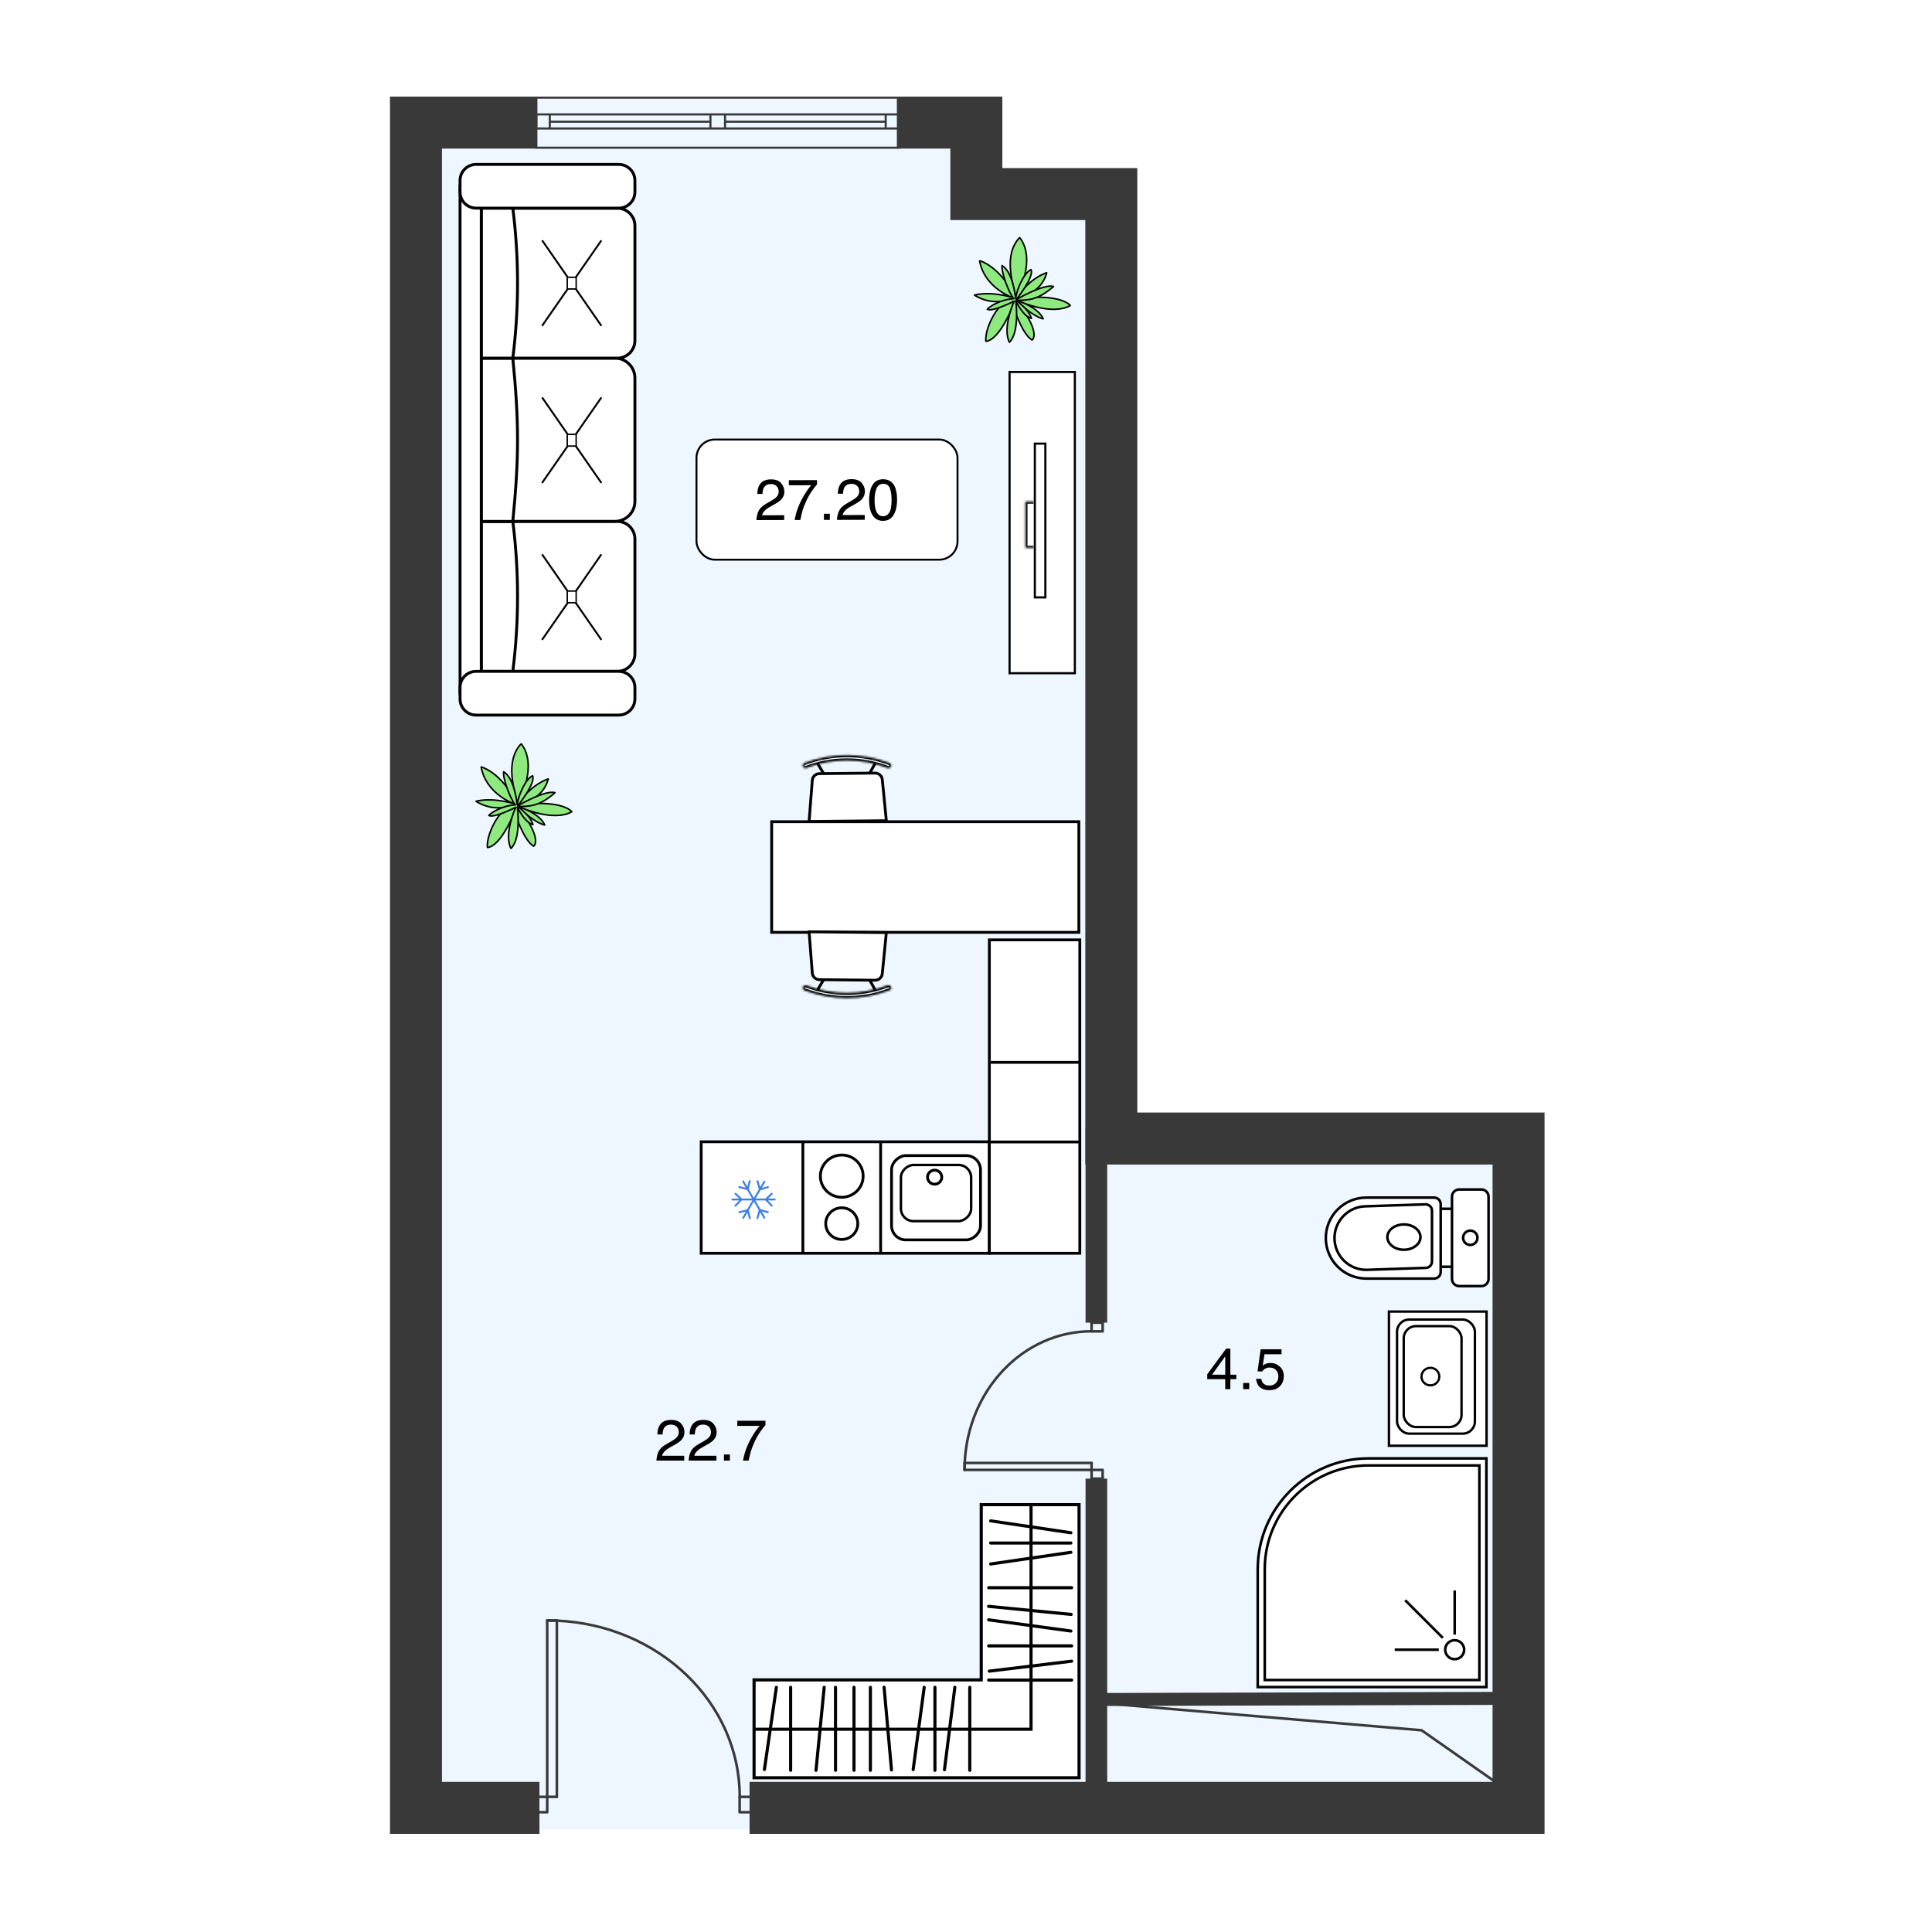 <svg width="1000" height="1000" viewBox="0 0 1000 1000" fill="none" xmlns="http://www.w3.org/2000/svg">
<rect x="0" y="0" width="1000" height="1000" fill="#333333" stroke="none"/>
<rect width="1000" height="1000" transform="matrix(1 -8.74228e-08 -8.74228e-08 -1 0 1000)" fill="white"/>
<path d="M505 51H206V947H787.5V578.5H585V105.5H505V51Z" fill="#EEF7FF"/>
<path d="M387.97 935.757H786V589.303H575.212V100.454H505.36V63.454H464.212M279.212 935.757H215.303V63.454H278.091" stroke="#393939" stroke-width="26.909"/>
<path d="M512.09 648.692L512.09 590.988L455.814 590.988L415.57 590.988L362.931 590.988L362.931 648.692L415.57 648.692L455.814 648.692L512.09 648.692Z" fill="white"/>
<path d="M455.814 648.692L512.09 648.692L512.09 590.988L455.814 590.988M455.814 648.692L455.814 590.988M455.814 648.692L415.57 648.692M455.814 590.988L415.57 590.988M415.57 648.692L415.57 590.988M415.57 648.692L362.931 648.692L362.931 590.988L415.57 590.988" stroke="black" stroke-width="1.454"/>
<path d="M512.09 648.692L558.906 648.692L558.906 591.075L558.906 549.871L558.906 486.468H512.09L512.09 549.871L512.09 591.075L512.09 648.692Z" fill="white"/>
<path d="M512.09 591.075L512.09 648.692L558.906 648.692L558.906 591.075M512.09 591.075H558.906M512.09 591.075L512.09 549.871M558.906 591.075L558.906 549.871M512.09 549.871H558.906M512.09 549.871L512.09 486.468H558.906L558.906 549.871" stroke="black" stroke-width="1.454"/>
<ellipse cx="483.775" cy="609.296" rx="3.643" ry="3.689" transform="rotate(90 483.775 609.296)" stroke="black" stroke-width="1.454"/>
<rect x="507.514" y="598.133" width="43.628" height="46.052" rx="7.381" transform="rotate(90 507.514 598.133)" stroke="black" stroke-width="1.454"/>
<rect x="502.666" y="602.979" width="29.085" height="36.357" rx="6.509" transform="rotate(90 502.666 602.979)" stroke="black" stroke-width="1.282"/>
<ellipse cx="10.932" cy="11.071" rx="10.932" ry="11.071" transform="matrix(-4.37114e-08 -1 -1 4.59217e-08 446.766 619.698)" stroke="black" stroke-width="1.454"/>
<ellipse cx="8.197" cy="8.301" rx="8.197" ry="8.301" transform="matrix(-4.37114e-08 -1 -1 4.59217e-08 443.99 641.542)" stroke="black" stroke-width="1.454"/>
<path d="M396.334 620.854L399.469 617.855M396.334 620.854L399.469 624.047M396.334 620.854L383.793 620.854M396.334 620.854L399.469 620.854L401.037 620.854M383.793 620.854L380.657 617.855M383.793 620.854L380.657 624.047M383.793 620.854L380.657 620.854L379.09 620.854" stroke="#3B7EE4" stroke-width="0.97" stroke-linecap="round"/>
<path d="M393.265 626.242L397.463 627.424M393.265 626.242L392.033 630.52M393.265 626.242L386.994 615.517M393.265 626.242L394.833 628.923L395.617 630.264M386.994 615.517L388.057 611.337M386.994 615.517L382.626 614.433M386.994 615.517L385.427 612.836L384.643 611.496" stroke="#3B7EE4" stroke-width="0.97" stroke-linecap="round"/>
<path d="M387.038 626.361L388.101 630.542M387.038 626.361L382.671 627.446M387.038 626.361L393.309 615.636M387.038 626.361L385.471 629.042L384.687 630.383M393.309 615.636L397.507 614.455M393.309 615.636L392.077 611.359M393.309 615.636L394.877 612.955L395.661 611.615" stroke="#3B7EE4" stroke-width="0.97" stroke-linecap="round"/>
<path d="M399.417 482.582L399.417 425.328L558.416 425.327L558.416 482.582L399.417 482.582Z" fill="white" stroke="black" stroke-width="1.459"/>
<mask id="path-16-inside-1_1231_444" fill="white">
<path d="M415.579 396.695C415.278 395.977 415.625 395.151 416.362 394.871C423.389 392.197 430.862 390.827 438.403 390.834C445.945 390.842 453.416 392.227 460.439 394.915C461.174 395.196 461.518 396.021 461.216 396.738V396.738C460.913 397.457 460.076 397.796 459.34 397.515C452.665 394.969 445.566 393.658 438.4 393.651C431.234 393.644 424.133 394.942 417.453 397.475C416.716 397.754 415.881 397.414 415.579 396.695V396.695Z"/>
</mask>
<path d="M415.579 396.695C415.278 395.977 415.625 395.151 416.362 394.871C423.389 392.197 430.862 390.827 438.403 390.834C445.945 390.842 453.416 392.227 460.439 394.915C461.174 395.196 461.518 396.021 461.216 396.738V396.738C460.913 397.457 460.076 397.796 459.34 397.515C452.665 394.969 445.566 393.658 438.4 393.651C431.234 393.644 424.133 394.942 417.453 397.475C416.716 397.754 415.881 397.414 415.579 396.695V396.695Z" stroke="black" stroke-width="2.232" mask="url(#path-16-inside-1_1231_444)"/>
<path d="M424.157 400.433L452.881 400.138C454.831 400.118 456.473 401.572 456.663 403.486L458.771 424.796L418.788 425.206L420.447 403.857C420.596 401.94 422.207 400.453 424.157 400.433Z" fill="white" stroke="black" stroke-width="1.459"/>
<path d="M453.027 395.012L450.305 399.912" stroke="black" stroke-width="1.459"/>
<path d="M423.085 395.012L426.351 400.456" stroke="black" stroke-width="1.459"/>
<mask id="path-20-inside-2_1231_444" fill="white">
<path d="M415.579 510.81C415.278 511.529 415.625 512.354 416.362 512.635C423.389 515.308 430.862 516.679 438.403 516.671C445.945 516.664 453.416 515.279 460.439 512.591C461.174 512.31 461.518 511.485 461.216 510.767V510.767C460.913 510.049 460.076 509.709 459.34 509.99C452.665 512.536 445.566 513.848 438.4 513.855C431.234 513.862 424.133 512.564 417.453 510.031C416.716 509.751 415.881 510.091 415.579 510.81V510.81Z"/>
</mask>
<path d="M415.579 510.81C415.278 511.529 415.625 512.354 416.362 512.635C423.389 515.308 430.862 516.679 438.403 516.671C445.945 516.664 453.416 515.279 460.439 512.591C461.174 512.31 461.518 511.485 461.216 510.767V510.767C460.913 510.049 460.076 509.709 459.34 509.99C452.665 512.536 445.566 513.848 438.4 513.855C431.234 513.862 424.133 512.564 417.453 510.031C416.716 509.751 415.881 510.091 415.579 510.81V510.81Z" stroke="black" stroke-width="2.232" mask="url(#path-20-inside-2_1231_444)"/>
<path d="M424.157 507.073L452.881 507.368C454.831 507.388 456.473 505.934 456.663 504.02L458.771 482.71L418.788 482.3L420.447 503.648C420.596 505.566 422.207 507.053 424.157 507.073Z" fill="white" stroke="black" stroke-width="1.459"/>
<path d="M453.027 512.494L450.305 507.594" stroke="black" stroke-width="1.459"/>
<path d="M423.085 512.494L426.351 507.05" stroke="black" stroke-width="1.459"/>
<g clip-path="url(#clip0_1231_444)">
<path d="M523.574 153.832C523.574 153.832 509.466 148.792 507.028 134.918C516.208 137.97 522.724 148.371 525.537 153.112C524.613 147.748 518.958 132.31 527.751 122.953C536.606 134.133 526.595 153.12 526.595 153.12C526.595 153.12 533.134 144.109 541.752 141.165C539.405 151.209 527.924 154.406 527.924 154.406C527.924 154.406 547.452 151.733 554.05 158.101C544.471 163.632 527.627 155.978 527.627 155.978C527.627 155.978 537.319 159.071 539.96 165.019C534.365 163.775 526.214 155.827 526.214 155.827C526.214 155.827 538.624 170.906 534.293 176.046C528.911 173.028 524.301 158.213 524.301 158.213C524.301 158.213 517.56 175.942 510.247 176.689C509.798 169.345 516.288 157.616 521.912 155.129C512.295 158.357 504.39 152.754 504.39 152.754C504.39 152.754 511.283 150.491 523.574 153.832Z" fill="#8EEA7F" stroke="black" stroke-width="0.8" stroke-linecap="round" stroke-linejoin="round"/>
<path d="M524.746 154.6C522.255 151.792 518.174 141.017 518.685 137.463C524.082 140.734 525.42 152.419 525.72 154.538C526.226 149.564 530.187 140.999 533.658 139.56C535.45 143.305 526.021 155.059 526.021 155.059C526.021 155.059 540.231 146.713 545.261 148.295C537.175 155.473 532.019 155.365 526.256 155.466C529.091 158.326 532.461 160.421 533.896 164.806C529.524 163.854 525.791 155.734 525.791 155.734C525.791 155.734 527.937 171.961 522.462 177.153C518.653 169.707 524.903 155.889 524.903 155.889C524.903 155.889 513.444 161.701 511.019 160.06C512.135 158.644 518.14 154.917 524.746 154.6Z" fill="#8EEA7F" stroke="black" stroke-width="0.8" stroke-linecap="round" stroke-linejoin="round"/>
</g>
<g clip-path="url(#clip1_1231_444)">
<path d="M265.574 415.832C265.574 415.832 251.466 410.792 249.028 396.918C258.208 399.97 264.724 410.371 267.537 415.112C266.613 409.748 260.958 394.31 269.751 384.953C278.606 396.133 268.595 415.12 268.595 415.12C268.595 415.12 275.134 406.109 283.752 403.165C281.405 413.209 269.924 416.406 269.924 416.406C269.924 416.406 289.452 413.733 296.05 420.101C286.471 425.632 269.627 417.978 269.627 417.978C269.627 417.978 279.319 421.071 281.96 427.019C276.365 425.775 268.214 417.827 268.214 417.827C268.214 417.827 280.624 432.906 276.293 438.046C270.911 435.028 266.301 420.213 266.301 420.213C266.301 420.213 259.56 437.942 252.247 438.689C251.798 431.345 258.288 419.616 263.912 417.129C254.295 420.357 246.39 414.754 246.39 414.754C246.39 414.754 253.283 412.491 265.574 415.832Z" fill="#8EEA7F" stroke="black" stroke-width="0.8" stroke-linecap="round" stroke-linejoin="round"/>
<path d="M266.746 416.6C264.255 413.792 260.174 403.017 260.685 399.463C266.082 402.734 267.42 414.419 267.72 416.538C268.226 411.564 272.187 402.999 275.658 401.56C277.45 405.305 268.021 417.059 268.021 417.059C268.021 417.059 282.231 408.713 287.261 410.295C279.175 417.473 274.019 417.365 268.256 417.466C271.091 420.326 274.461 422.421 275.896 426.806C271.524 425.854 267.791 417.734 267.791 417.734C267.791 417.734 269.937 433.961 264.462 439.153C260.653 431.707 266.903 417.889 266.903 417.889C266.903 417.889 255.444 423.701 253.019 422.06C254.135 420.644 260.14 416.917 266.746 416.6Z" fill="#8EEA7F" stroke="black" stroke-width="0.8" stroke-linecap="round" stroke-linejoin="round"/>
</g>
<rect x="-0.55" y="0.55" width="33.789" height="155.9" transform="matrix(-1 2.89888e-08 -8.2138e-09 1 555.789 192)" fill="white" stroke="black" stroke-width="1.1"/>
<rect x="-0.55" y="0.55" width="5.442" height="79.581" transform="matrix(-1 2.89888e-08 -8.2138e-09 1 540.525 229.07)" stroke="black" stroke-width="1.1"/>
<mask id="path-30-inside-3_1231_444" fill="white">
<path d="M535.084 259.597L530.723 259.597L530.723 283.583L535.084 283.583L535.084 259.597Z"/>
</mask>
<path d="M530.723 259.597L529.623 259.597L529.623 258.497L530.723 258.497L530.723 259.597ZM530.723 283.583L530.723 284.683L529.623 284.683L529.623 283.583L530.723 283.583ZM535.084 260.697L530.723 260.697L530.723 258.497L535.084 258.497L535.084 260.697ZM531.823 259.597L531.823 283.583L529.623 283.583L529.623 259.597L531.823 259.597ZM530.723 282.483L535.084 282.483L535.084 284.683L530.723 284.683L530.723 282.483Z" fill="black" mask="url(#path-30-inside-3_1231_444)"/>
<rect x="-0.55" y="0.55" width="187.9" height="25.9" transform="matrix(-1 0 0 1 464.9 50)" stroke="#393939" stroke-width="1.1"/>
<path d="M284.561 59.212H277.589V62.992V66.507H284.561M284.561 59.212V62.992M284.561 59.212H367.721M284.561 66.507V62.992M284.561 66.507H367.721M284.561 62.992H367.721M458.441 59.212H465.424V62.992V66.507H458.441M458.441 59.212V62.992M458.441 59.212H375.281M458.441 66.507V62.992M458.441 66.507H375.281M458.441 62.992H375.281M375.281 59.212H367.721M375.281 59.212V62.992M375.281 66.507H367.721M375.281 66.507V62.992M367.721 66.507V62.992M367.721 59.212V62.992" stroke="#393939" stroke-width="1.1"/>
<path d="M382.885 930.038C382.885 881.124 340.958 841.168 288.275 838.853C286.629 838.753 284.982 838.753 283.336 838.753" stroke="#393939" stroke-width="1.345" stroke-miterlimit="10" stroke-linecap="round" stroke-linejoin="round"/>
<path d="M283.289 838.764L288.229 838.764" stroke="#393939" stroke-width="1.345" stroke-miterlimit="10" stroke-linecap="round" stroke-linejoin="round"/>
<path d="M283.227 930.038L283.227 838.753" stroke="#393939" stroke-width="1.345" stroke-miterlimit="10" stroke-linecap="round" stroke-linejoin="round"/>
<path d="M288.229 930.038L283.289 930.038" stroke="#393939" stroke-width="1.345" stroke-miterlimit="10" stroke-linecap="round" stroke-linejoin="round"/>
<path d="M288.229 838.753L288.229 838.853L288.229 930.038" stroke="#393939" stroke-width="1.345" stroke-miterlimit="10" stroke-linecap="round" stroke-linejoin="round"/>
<path d="M382.836 938L389.092 938L389.092 930.049L382.836 930.049L382.836 938Z" stroke="#393939" stroke-width="1.345" stroke-miterlimit="10" stroke-linecap="round" stroke-linejoin="round"/>
<path d="M276.97 938L283.227 938L283.227 930.049L276.97 930.049L276.97 938Z" stroke="#393939" stroke-width="1.345" stroke-miterlimit="10" stroke-linecap="round" stroke-linejoin="round"/>
<path d="M567.484 934.638V765.335M567.484 583.698V684.608" stroke="#393939" stroke-width="11.212"/>
<path d="M564.994 689.075C529.776 689.075 501.008 719.263 499.341 757.194C499.269 758.38 499.269 759.565 499.269 760.75" stroke="#393939" stroke-width="1.345" stroke-miterlimit="10" stroke-linecap="round" stroke-linejoin="round"/>
<path d="M499.277 760.782L499.277 757.225" stroke="#393939" stroke-width="1.345" stroke-miterlimit="10" stroke-linecap="round" stroke-linejoin="round"/>
<path d="M564.994 760.827L499.269 760.827" stroke="#393939" stroke-width="1.345" stroke-miterlimit="10" stroke-linecap="round" stroke-linejoin="round"/>
<path d="M564.994 757.225L564.994 760.782" stroke="#393939" stroke-width="1.345" stroke-miterlimit="10" stroke-linecap="round" stroke-linejoin="round"/>
<path d="M499.269 757.225L499.341 757.225L564.994 757.225" stroke="#393939" stroke-width="1.345" stroke-miterlimit="10" stroke-linecap="round" stroke-linejoin="round"/>
<path d="M570.727 689.11L570.727 684.606L565.002 684.606L565.002 689.11L570.727 689.11Z" stroke="#393939" stroke-width="1.345" stroke-miterlimit="10" stroke-linecap="round" stroke-linejoin="round"/>
<path d="M570.727 765.332L570.727 760.827L565.002 760.827L565.002 765.332L570.727 765.332Z" stroke="#393939" stroke-width="1.345" stroke-miterlimit="10" stroke-linecap="round" stroke-linejoin="round"/>
<path d="M570.257 879.65L785.634 879.061" stroke="#393939" stroke-width="6.727"/>
<path d="M576.918 882.082L735.81 895.586L780.898 927.157" stroke="#393939" stroke-width="1.345"/>
<g clip-path="url(#clip2_1231_444)">
<path d="M508 869H390V919.5H558V778.5H508V869Z" fill="white"/>
<path d="M559.33 920.965H389.5V868.698H507.08V778H559.33V920.965ZM391.116 919.348H557.714V779.616H508.696V870.314H391.116V919.332V919.348Z" fill="black"/>
<path d="M395.646 916.697C395.646 916.697 395.565 916.697 395.533 916.697C395.097 916.633 394.79 916.229 394.854 915.776L401.044 873.255C401.109 872.819 401.513 872.512 401.965 872.576C402.402 872.641 402.709 873.045 402.644 873.497L396.454 916.018C396.39 916.422 396.05 916.713 395.662 916.713L395.646 916.697Z" fill="black"/>
<path d="M409.238 917.118C408.785 917.118 408.43 916.763 408.43 916.31V873.353C408.43 872.9 408.785 872.545 409.238 872.545C409.69 872.545 410.046 872.9 410.046 873.353V916.31C410.046 916.763 409.69 917.118 409.238 917.118Z" fill="black"/>
<path d="M422.362 917.119C422.362 917.119 422.313 917.119 422.281 917.119C421.844 917.07 421.505 916.682 421.553 916.23L425.788 873.273C425.836 872.82 426.224 872.529 426.677 872.545C427.113 872.594 427.452 872.982 427.404 873.434L423.17 916.392C423.121 916.812 422.782 917.119 422.362 917.119Z" fill="black"/>
<path d="M432.462 917.118C432.01 917.118 431.654 916.763 431.654 916.31V873.353C431.654 872.9 432.01 872.545 432.462 872.545C432.915 872.545 433.27 872.9 433.27 873.353V916.31C433.27 916.763 432.915 917.118 432.462 917.118Z" fill="black"/>
<path d="M442.029 917.118C441.576 917.118 441.221 916.763 441.221 916.31V873.353C441.221 872.9 441.576 872.545 442.029 872.545C442.481 872.545 442.837 872.9 442.837 873.353V916.31C442.837 916.763 442.481 917.118 442.029 917.118Z" fill="black"/>
<path d="M450.515 917.118C450.063 917.118 449.707 916.763 449.707 916.31V873.353C449.707 872.9 450.063 872.545 450.515 872.545C450.968 872.545 451.323 872.9 451.323 873.353V916.31C451.323 916.763 450.968 917.118 450.515 917.118Z" fill="black"/>
<path d="M461.439 916.924C461.019 916.924 460.68 916.601 460.631 916.18L456.801 873.385C456.769 872.932 457.092 872.544 457.528 872.512C457.981 872.496 458.369 872.803 458.401 873.239L462.231 916.035C462.264 916.488 461.94 916.875 461.504 916.908C461.472 916.908 461.456 916.908 461.439 916.908V916.924Z" fill="black"/>
<path d="M472.656 916.747C472.656 916.747 472.592 916.747 472.543 916.747C472.107 916.683 471.783 916.279 471.848 915.842L477.569 873.257C477.634 872.82 478.038 872.481 478.474 872.562C478.911 872.626 479.234 873.03 479.169 873.467L473.448 916.052C473.4 916.456 473.044 916.747 472.64 916.747H472.656Z" fill="black"/>
<path d="M483.919 917.118C483.467 917.118 483.111 916.763 483.111 916.31V873.353C483.111 872.9 483.467 872.545 483.919 872.545C484.372 872.545 484.727 872.9 484.727 873.353V916.31C484.727 916.763 484.372 917.118 483.919 917.118Z" fill="black"/>
<path d="M488.849 916.795C488.849 916.795 488.784 916.795 488.752 916.795C488.316 916.746 487.992 916.342 488.057 915.89L493.423 873.256C493.471 872.819 493.875 872.496 494.328 872.561C494.764 872.609 495.087 873.013 495.023 873.466L489.657 916.1C489.609 916.504 489.253 916.811 488.849 916.811V916.795Z" fill="black"/>
<path d="M501.957 917.118C501.504 917.118 501.148 916.763 501.148 916.31V873.353C501.148 872.9 501.504 872.545 501.957 872.545C502.409 872.545 502.765 872.9 502.765 873.353V916.31C502.765 916.763 502.409 917.118 501.957 917.118Z" fill="black"/>
<path d="M554.289 794.161C554.289 794.161 554.208 794.161 554.176 794.161L512.641 787.987C512.204 787.923 511.897 787.518 511.962 787.066C512.026 786.63 512.447 786.323 512.883 786.387L554.418 792.561C554.854 792.626 555.161 793.03 555.097 793.482C555.032 793.886 554.693 794.177 554.305 794.177L554.289 794.161Z" fill="black"/>
<path d="M554.287 799.478H512.751C512.299 799.478 511.943 799.123 511.943 798.67C511.943 798.218 512.299 797.862 512.751 797.862H554.287C554.739 797.862 555.095 798.218 555.095 798.67C555.095 799.123 554.739 799.478 554.287 799.478Z" fill="black"/>
<path d="M512.754 810.339C512.366 810.339 512.01 810.048 511.962 809.644C511.897 809.208 512.204 808.787 512.641 808.723L554.176 802.678C554.596 802.614 555.032 802.921 555.097 803.357C555.161 803.793 554.854 804.214 554.418 804.278L512.883 810.323C512.883 810.323 512.802 810.323 512.77 810.323L512.754 810.339Z" fill="black"/>
<path d="M554.691 822.604H511.734C511.281 822.604 510.926 822.249 510.926 821.796C510.926 821.344 511.281 820.988 511.734 820.988H554.691C555.144 820.988 555.499 821.344 555.499 821.796C555.499 822.249 555.144 822.604 554.691 822.604Z" fill="black"/>
<path d="M554.449 836.424C554.449 836.424 554.401 836.424 554.368 836.424L511.605 832.238C511.169 832.189 510.829 831.801 510.878 831.349C510.926 830.912 511.33 830.605 511.767 830.622L554.53 834.807C554.966 834.856 555.306 835.244 555.257 835.696C555.209 836.117 554.869 836.424 554.449 836.424Z" fill="black"/>
<path d="M554.319 845.022C554.319 845.022 554.239 845.022 554.206 845.022L511.637 839.22C511.2 839.155 510.877 838.751 510.942 838.315C511.006 837.879 511.411 837.555 511.847 837.62L554.416 843.422C554.853 843.487 555.16 843.891 555.111 844.327C555.063 844.731 554.707 845.022 554.319 845.022Z" fill="black"/>
<path d="M554.691 852.715H511.734C511.281 852.715 510.926 852.359 510.926 851.906C510.926 851.454 511.281 851.098 511.734 851.098H554.691C555.144 851.098 555.499 851.454 555.499 851.906C555.499 852.359 555.144 852.715 554.691 852.715Z" fill="black"/>
<path d="M512.042 865.789C511.638 865.789 511.298 865.482 511.234 865.078C511.185 864.642 511.492 864.238 511.945 864.173L554.595 859.018C554.999 858.953 555.435 859.276 555.5 859.729C555.548 860.165 555.241 860.569 554.789 860.634L512.139 865.789C512.139 865.789 512.074 865.789 512.042 865.789Z" fill="black"/>
<path d="M554.691 870.428H511.734C511.281 870.428 510.926 870.073 510.926 869.62C510.926 869.168 511.281 868.812 511.734 868.812H554.691C555.144 868.812 555.499 869.168 555.499 869.62C555.499 870.073 555.144 870.428 554.691 870.428Z" fill="black"/>
<path d="M534.473 895.85H391C390.547 895.85 390.191 895.494 390.191 895.042C390.191 894.589 390.547 894.234 391 894.234H532.857V778.873C532.857 778.42 533.213 778.065 533.665 778.065C534.118 778.065 534.473 778.42 534.473 778.873V895.85Z" fill="black"/>
</g>
<path d="M769.442 678.867L769.442 748.315L718.911 748.315L718.911 678.867L769.442 678.867Z" fill="white" stroke="black" stroke-width="1.24"/>
<rect x="763.407" y="742.051" width="40.302" height="59.06" rx="6.304" transform="rotate(180 763.407 742.051)" stroke="black" stroke-width="1.24"/>
<rect x="756.485" y="738.634" width="29.917" height="52.234" rx="6.304" transform="rotate(180 756.485 738.634)" stroke="black" stroke-width="1.24"/>
<path fill-rule="evenodd" clip-rule="evenodd" d="M740.374 708.551C738.128 708.551 736.335 710.342 736.335 712.517C736.335 714.692 738.128 716.483 740.374 716.483C742.62 716.483 744.412 714.692 744.412 712.517C744.412 710.342 742.62 708.551 740.374 708.551ZM740.374 707.397C737.506 707.397 735.181 709.69 735.181 712.517C735.181 715.345 737.506 717.637 740.374 717.637C743.242 717.637 745.566 715.345 745.566 712.517C745.566 709.69 743.242 707.397 740.374 707.397Z" fill="black"/>
<path d="M651 873.217L651 812.198C651 780.557 676.691 754.866 708.333 754.866L769.351 754.866L769.351 873.217L651 873.217Z" fill="white" stroke="black" stroke-width="1.338" stroke-miterlimit="10" stroke-linecap="square"/>
<path d="M765.719 869.585L654.631 869.585L654.631 812.198C654.631 782.57 678.686 758.497 708.332 758.497L765.719 758.497L765.719 869.585Z" fill="white" stroke="black" stroke-width="1.338" stroke-miterlimit="10" stroke-linecap="square"/>
<path d="M757.846 853.89C757.846 851.175 755.652 848.982 752.938 848.982C750.223 848.982 748.03 851.175 748.03 853.89C748.03 856.605 750.223 858.798 752.938 858.798C755.652 858.798 757.846 856.605 757.846 853.89Z" fill="white" stroke="black" stroke-width="1.338" stroke-miterlimit="10" stroke-linecap="square"/>
<path d="M752.938 845.405L752.938 823.921" stroke="black" stroke-width="1.338" stroke-miterlimit="10" stroke-linecap="square"/>
<path d="M744.057 853.891L722.573 853.891" stroke="black" stroke-width="1.338" stroke-miterlimit="10" stroke-linecap="square"/>
<path d="M746.34 847.293L727.786 828.757" stroke="black" stroke-width="1.338" stroke-miterlimit="10" stroke-linecap="square"/>
<g clip-path="url(#clip3_1231_444)">
<path d="M751.295 625.541H745.714V621.821L742.614 619.341H707.27C700.242 619.754 686.188 624.425 686.188 639.803C686.188 655.18 698.589 660.678 704.79 661.505H742.614L745.094 660.265L745.714 655.925H751.295V662.745L753.775 665.226H768.036L770.517 662.745V618.1L768.036 615.62H755.635L752.535 616.24L751.295 619.341V625.541Z" fill="white"/>
<path d="M751.531 655.008L751.531 656.34L745.645 656.34L745.645 655.008L751.531 655.008Z" fill="black"/>
<path d="M751.531 625.003L751.531 626.335L745.645 626.335L745.645 625.003L751.531 625.003Z" fill="black"/>
<path d="M685.568 640.825C685.568 652.744 695.263 662.44 707.183 662.44L742.317 662.44C744.541 662.44 746.365 660.629 746.365 658.391L746.365 623.258C746.365 621.034 744.554 619.209 742.317 619.209L707.183 619.209C695.263 619.209 685.568 628.905 685.568 640.825ZM745.033 658.391C745.033 659.883 743.821 661.108 742.317 661.108L707.183 661.108C695.996 661.108 686.9 652.012 686.9 640.825C686.9 629.637 695.996 620.541 707.183 620.541L742.317 620.541C743.808 620.541 745.033 621.753 745.033 623.258L745.033 658.391Z" fill="black"/>
<path d="M690.069 640.825C690.069 650.254 697.74 657.939 707.183 657.939L738.028 656.913C740.185 656.846 741.863 655.102 741.863 652.944L741.863 626.667C741.863 625.575 741.437 624.563 740.651 623.817C739.866 623.058 738.84 622.672 737.761 622.699L707.156 623.711C697.74 623.711 690.069 631.382 690.069 640.825ZM740.518 652.944C740.518 654.369 739.399 655.528 737.974 655.581L707.156 656.607C698.473 656.607 691.401 649.535 691.401 640.825C691.401 632.115 698.473 625.043 707.183 625.043L737.801 624.03C738.52 624.004 739.2 624.27 739.719 624.763C740.238 625.269 740.518 625.935 740.518 626.654L740.518 652.944Z" fill="black"/>
<path d="M750.88 619.382L750.88 661.961C750.88 664.371 752.851 666.342 755.261 666.342L766.755 666.342C769.166 666.342 771.137 664.371 771.137 661.961L771.137 619.396C771.137 616.985 769.166 615.014 766.755 615.014L755.261 615.014C752.851 615.014 750.88 616.985 750.88 619.396L750.88 619.382ZM769.805 661.961C769.805 663.639 768.433 665.011 766.755 665.011L755.261 665.011C753.583 665.011 752.212 663.639 752.212 661.961L752.212 619.396C752.212 617.718 753.583 616.346 755.261 616.346L766.755 616.346C768.433 616.346 769.805 617.718 769.805 619.396L769.805 661.961Z" fill="black"/>
<path d="M717.437 640.318C717.437 644.3 721.579 647.537 726.667 647.537C731.755 647.537 735.896 644.3 735.896 640.318C735.896 636.336 731.755 633.1 726.667 633.1C721.579 633.1 717.437 636.336 717.437 640.318ZM734.551 640.318C734.551 643.568 731.009 646.205 726.654 646.205C722.299 646.205 718.756 643.568 718.756 640.318C718.756 637.069 722.299 634.432 726.654 634.432C731.009 634.432 734.551 637.069 734.551 640.318Z" fill="black"/>
<path d="M756.633 640.677C756.633 643.088 758.604 645.059 761.015 645.059C763.425 645.059 765.396 643.088 765.396 640.677C765.396 638.267 763.425 636.295 761.015 636.295C758.604 636.295 756.633 638.267 756.633 640.677ZM764.065 640.677C764.065 642.355 762.693 643.727 761.015 643.727C759.337 643.727 757.965 642.355 757.965 640.677C757.965 638.999 759.337 637.627 761.015 637.627C762.693 637.627 764.065 638.999 764.065 640.677Z" fill="black"/>
</g>
<g clip-path="url(#clip4_1231_444)">
<path d="M249.104 347.493L249.104 269.873L319.531 269.873C324.547 269.873 328.63 273.956 328.63 278.972L328.63 338.394C328.63 343.41 324.547 347.493 319.531 347.493L249.104 347.493Z" fill="white" stroke="black" stroke-width="1.5" stroke-miterlimit="10" stroke-linecap="square"/>
<path d="M265.436 347.493C268.69 321.709 268.69 295.656 265.436 269.873L249.104 269.873L249.104 347.493L265.415 347.493L265.436 347.493Z" fill="white" stroke="black" stroke-width="1.5" stroke-miterlimit="10" stroke-linecap="square"/>
<path d="M249.104 269.873L249.104 185.352L318.267 185.352C323.987 185.352 328.63 189.994 328.63 195.715L328.63 259.489C328.63 265.21 323.987 269.853 318.267 269.853L249.104 269.853L249.104 269.873Z" fill="white" stroke="black" stroke-width="1.5" stroke-miterlimit="10" stroke-linecap="square"/>
<path d="M265.436 269.873C268.69 236.504 268.69 218.721 265.436 185.352L249.104 185.352L249.104 269.873L265.415 269.873L265.436 269.873Z" fill="white" stroke="black" stroke-width="1.5" stroke-miterlimit="10" stroke-linecap="square"/>
<path d="M328.631 116.83L328.631 176.273C328.631 181.289 324.548 185.372 319.532 185.372L249.104 185.372L249.104 107.752L319.532 107.752C324.548 107.752 328.631 111.835 328.631 116.851L328.631 116.83Z" fill="white" stroke="black" stroke-width="1.5" stroke-miterlimit="10" stroke-linecap="square"/>
<path d="M265.436 107.731C268.69 133.515 268.69 159.568 265.436 185.351L249.104 185.351L249.104 107.731L265.415 107.731L265.436 107.731Z" fill="white" stroke="black" stroke-width="1.5" stroke-miterlimit="10" stroke-linecap="square"/>
<path d="M238.119 96.415L238.119 358.789L249.104 358.789L249.104 96.415L238.119 96.415Z" fill="white" stroke="black" stroke-width="1.5" stroke-miterlimit="10" stroke-linecap="square"/>
<path d="M328.631 93.472L328.631 99.359C328.631 103.981 324.879 107.732 320.257 107.732L246.431 107.732C241.85 107.732 238.119 104.001 238.119 99.421L238.119 93.41C238.119 88.83 241.85 85.099 246.431 85.099L320.257 85.099C324.879 85.099 328.631 88.85 328.631 93.472Z" fill="white" stroke="black" stroke-width="1.5" stroke-miterlimit="10" stroke-linecap="square"/>
<path d="M328.631 355.866L328.631 361.752C328.631 366.374 324.879 370.126 320.257 370.126L246.431 370.126C241.85 370.126 238.119 366.395 238.119 361.815L238.119 355.804C238.119 351.223 241.85 347.493 246.431 347.493L320.257 347.493C324.879 347.493 328.631 351.244 328.631 355.866Z" fill="white" stroke="black" stroke-width="1.5" stroke-miterlimit="10" stroke-linecap="square"/>
<path d="M280.157 249.707L280.957 250.263L311.669 206.008L310.869 205.453L280.157 249.707Z" fill="black"/>
<path d="M280.188 205.99L310.885 250.255L311.685 249.7L280.989 205.435L280.188 205.99Z" fill="black"/>
<path d="M293.602 224.835L293.602 230.887L298.224 230.887L298.224 224.835L293.602 224.835Z" fill="white" stroke="black" stroke-width="0.746" stroke-miterlimit="10" stroke-linecap="square"/>
<path d="M280.161 168.405L280.961 168.96L311.673 124.706L310.873 124.15L280.161 168.405Z" fill="black"/>
<path d="M280.2 124.686L310.896 168.951L311.697 168.396L281 124.131L280.2 124.686Z" fill="black"/>
<path d="M293.604 143.526L293.604 149.578L298.225 149.578L298.225 143.526L293.604 143.526Z" fill="white" stroke="black" stroke-width="0.746" stroke-miterlimit="10" stroke-linecap="square"/>
<path d="M280.155 330.908L280.955 331.463L311.667 287.208L310.867 286.653L280.155 330.908Z" fill="black"/>
<path d="M280.184 287.207L310.881 331.473L311.681 330.917L280.985 286.652L280.184 287.207Z" fill="black"/>
<path d="M293.604 305.916L293.604 311.968L298.225 311.968L298.225 305.916L293.604 305.916Z" fill="white" stroke="black" stroke-width="0.746" stroke-miterlimit="10" stroke-linecap="square"/>
</g>
<rect x="360.5" y="227.5" width="135.106" height="62.197" rx="9.5" fill="white"/>
<rect x="360.5" y="227.5" width="135.106" height="62.197" rx="9.5" stroke="black"/>
<path d="M392.634 264.481C393.261 263.129 394.517 261.926 396.405 260.811L399.22 259.184C400.478 258.461 401.347 257.828 401.855 257.287C402.663 256.505 403.051 255.544 403.048 254.524C403.045 253.294 402.682 252.305 401.961 251.617C401.209 250.899 400.248 250.541 399.018 250.544C397.218 250.549 395.96 251.242 395.273 252.594C394.915 253.345 394.708 254.336 394.681 255.656L391.981 255.663C392.006 253.833 392.362 252.332 392.99 251.19C394.124 249.147 396.132 248.122 399.042 248.114C401.442 248.108 403.183 248.763 404.297 250.051C405.41 251.368 405.984 252.806 405.988 254.396C405.992 256.076 405.396 257.518 404.229 258.691C403.541 259.383 402.313 260.256 400.546 261.22L398.539 262.336C397.58 262.878 396.831 263.39 396.293 263.871C395.305 264.714 394.707 265.646 394.44 266.696L405.9 266.666L405.906 269.156L391.506 269.194C391.622 267.394 391.978 265.803 392.634 264.481ZM422.888 250.782C422.2 251.444 421.333 252.586 420.227 254.209C419.092 255.832 418.106 257.575 417.241 259.467C416.406 261.299 415.78 262.951 415.334 264.452C415.066 265.413 414.711 266.974 414.236 269.135L411.326 269.142C411.976 265.151 413.435 261.157 415.705 257.191C417.019 254.848 418.424 252.834 419.889 251.15L408.309 251.18L408.303 248.54L422.883 248.502L422.888 250.782ZM429.526 269.095L426.466 269.103L426.458 265.923L429.518 265.915L429.526 269.095ZM434.323 264.373C434.95 263.021 436.207 261.818 438.094 260.703L440.91 259.075C442.168 258.352 443.036 257.72 443.545 257.179C444.353 256.396 444.74 255.435 444.738 254.415C444.734 253.185 444.372 252.196 443.65 251.508C442.898 250.79 441.937 250.433 440.707 250.436C438.907 250.441 437.649 251.134 436.963 252.486C436.604 253.237 436.397 254.227 436.37 255.547L433.67 255.554C433.696 253.724 434.052 252.223 434.679 251.082C435.814 249.039 437.821 248.013 440.731 248.006C443.131 248 444.873 248.655 445.986 249.942C447.099 251.259 447.673 252.698 447.677 254.288C447.682 255.968 447.085 257.409 445.918 258.582C445.23 259.274 444.002 260.147 442.235 261.112L440.228 262.227C439.269 262.77 438.521 263.282 437.982 263.763C436.994 264.606 436.396 265.537 436.129 266.588L447.589 266.558L447.596 269.048L433.196 269.086C433.311 267.285 433.667 265.694 434.323 264.373ZM462.9 251.398C463.834 253.106 464.32 255.475 464.328 258.475C464.336 261.355 463.922 263.696 463.056 265.558C461.834 268.261 459.827 269.586 457.037 269.594C454.517 269.6 452.654 268.495 451.418 266.338C450.364 264.511 449.847 262.052 449.839 258.992C449.833 256.592 450.158 254.551 450.753 252.84C451.915 249.657 453.981 248.061 457.011 248.054C459.711 248.047 461.664 249.151 462.9 251.398ZM460.266 265.355C461.073 264.153 461.487 261.902 461.478 258.602C461.472 256.202 461.167 254.253 460.593 252.724C459.989 251.166 458.847 250.419 457.167 250.423C455.607 250.427 454.499 251.15 453.783 252.622C453.067 254.064 452.682 256.225 452.69 259.075C452.695 261.205 452.94 262.914 453.393 264.233C454.118 266.211 455.321 267.198 457.031 267.194C458.381 267.19 459.489 266.587 460.266 265.355Z" fill="black"/>
<path d="M340.89 751.29C341.52 749.94 342.78 748.74 344.67 747.63L347.49 746.01C348.75 745.29 349.62 744.66 350.13 744.12C350.94 743.34 351.33 742.38 351.33 741.36C351.33 740.13 350.97 739.14 350.25 738.45C349.5 737.73 348.54 737.37 347.31 737.37C345.51 737.37 344.25 738.06 343.56 739.41C343.2 740.16 342.99 741.15 342.96 742.47H340.26C340.29 740.64 340.65 739.14 341.28 738C342.42 735.96 344.43 734.94 347.34 734.94C349.74 734.94 351.48 735.6 352.59 736.89C353.7 738.21 354.27 739.65 354.27 741.24C354.27 742.92 353.67 744.36 352.5 745.53C351.81 746.22 350.58 747.09 348.81 748.05L346.8 749.16C345.84 749.7 345.09 750.21 344.55 750.69C343.56 751.53 342.96 752.46 342.69 753.51H354.15V756H339.75C339.87 754.2 340.23 752.61 340.89 751.29ZM357.56 751.29C358.19 749.94 359.45 748.74 361.34 747.63L364.16 746.01C365.42 745.29 366.29 744.66 366.8 744.12C367.61 743.34 368 742.38 368 741.36C368 740.13 367.64 739.14 366.92 738.45C366.17 737.73 365.21 737.37 363.98 737.37C362.18 737.37 360.92 738.06 360.23 739.41C359.87 740.16 359.66 741.15 359.63 742.47H356.93C356.96 740.64 357.32 739.14 357.95 738C359.09 735.96 361.1 734.94 364.01 734.94C366.41 734.94 368.15 735.6 369.26 736.89C370.37 738.21 370.94 739.65 370.94 741.24C370.94 742.92 370.34 744.36 369.17 745.53C368.48 746.22 367.25 747.09 365.48 748.05L363.47 749.16C362.51 749.7 361.76 750.21 361.22 750.69C360.23 751.53 359.63 752.46 359.36 753.51H370.82V756H356.42C356.54 754.2 356.9 752.61 357.56 751.29ZM377.77 756H374.71V752.82H377.77V756ZM396.2 737.67C395.51 738.33 394.64 739.47 393.53 741.09C392.39 742.71 391.4 744.45 390.53 746.34C389.69 748.17 389.06 749.82 388.61 751.32C388.34 752.28 387.98 753.84 387.5 756H384.59C385.25 752.01 386.72 748.02 389 744.06C390.32 741.72 391.73 739.71 393.2 738.03H381.62V735.39H396.2V737.67Z" fill="black"/>
<path d="M624.873 711.31L634.644 698.053H636.826V711.544H639.917V713.844H636.826V719H634.189V713.844H624.873V711.31ZM627.349 711.544H634.189V702.008L627.349 711.544ZM643.462 715.821H646.597V719H643.462V715.821ZM650.112 713.683H652.837C653.188 716.007 654.624 717.169 657.144 717.169C658.413 717.169 659.482 716.744 660.352 715.895C661.23 715.045 661.67 713.893 661.67 712.438C661.67 711.09 661.265 709.986 660.454 709.127C659.644 708.268 658.521 707.838 657.085 707.838C655.601 707.838 654.297 708.531 653.174 709.918L650.903 709.801L652.515 698.375H663.325V700.968H654.492L653.584 706.798C654.785 705.909 656.118 705.465 657.583 705.465C659.38 705.465 660.977 706.075 662.373 707.296C663.779 708.517 664.482 710.162 664.482 712.233C664.482 714.371 663.823 716.124 662.505 717.491C661.196 718.858 659.351 719.542 656.968 719.542C654.995 719.542 653.418 719.068 652.236 718.121C651.064 717.164 650.356 715.685 650.112 713.683Z" fill="black"/>
<defs>
<clipPath id="clip0_1231_444">
<rect width="47.755" height="49.749" fill="white" transform="matrix(0.866 -0.5 -0.5 -0.866 515.875 186.962)"/>
</clipPath>
<clipPath id="clip1_1231_444">
<rect width="47.755" height="49.749" fill="white" transform="matrix(0.866 -0.5 -0.5 -0.866 257.875 448.962)"/>
</clipPath>
<clipPath id="clip2_1231_444">
<rect width="220.33" height="142.965" fill="white" transform="translate(339 778)"/>
</clipPath>
<clipPath id="clip3_1231_444">
<rect width="51.342" height="85.569" fill="white" transform="matrix(4.37114e-08 -1 -1 -4.37114e-08 771.137 666.342)"/>
</clipPath>
<clipPath id="clip4_1231_444">
<rect width="287.224" height="92.75" fill="white" transform="translate(237 371.225) rotate(-90)"/>
</clipPath>
</defs>
</svg>
